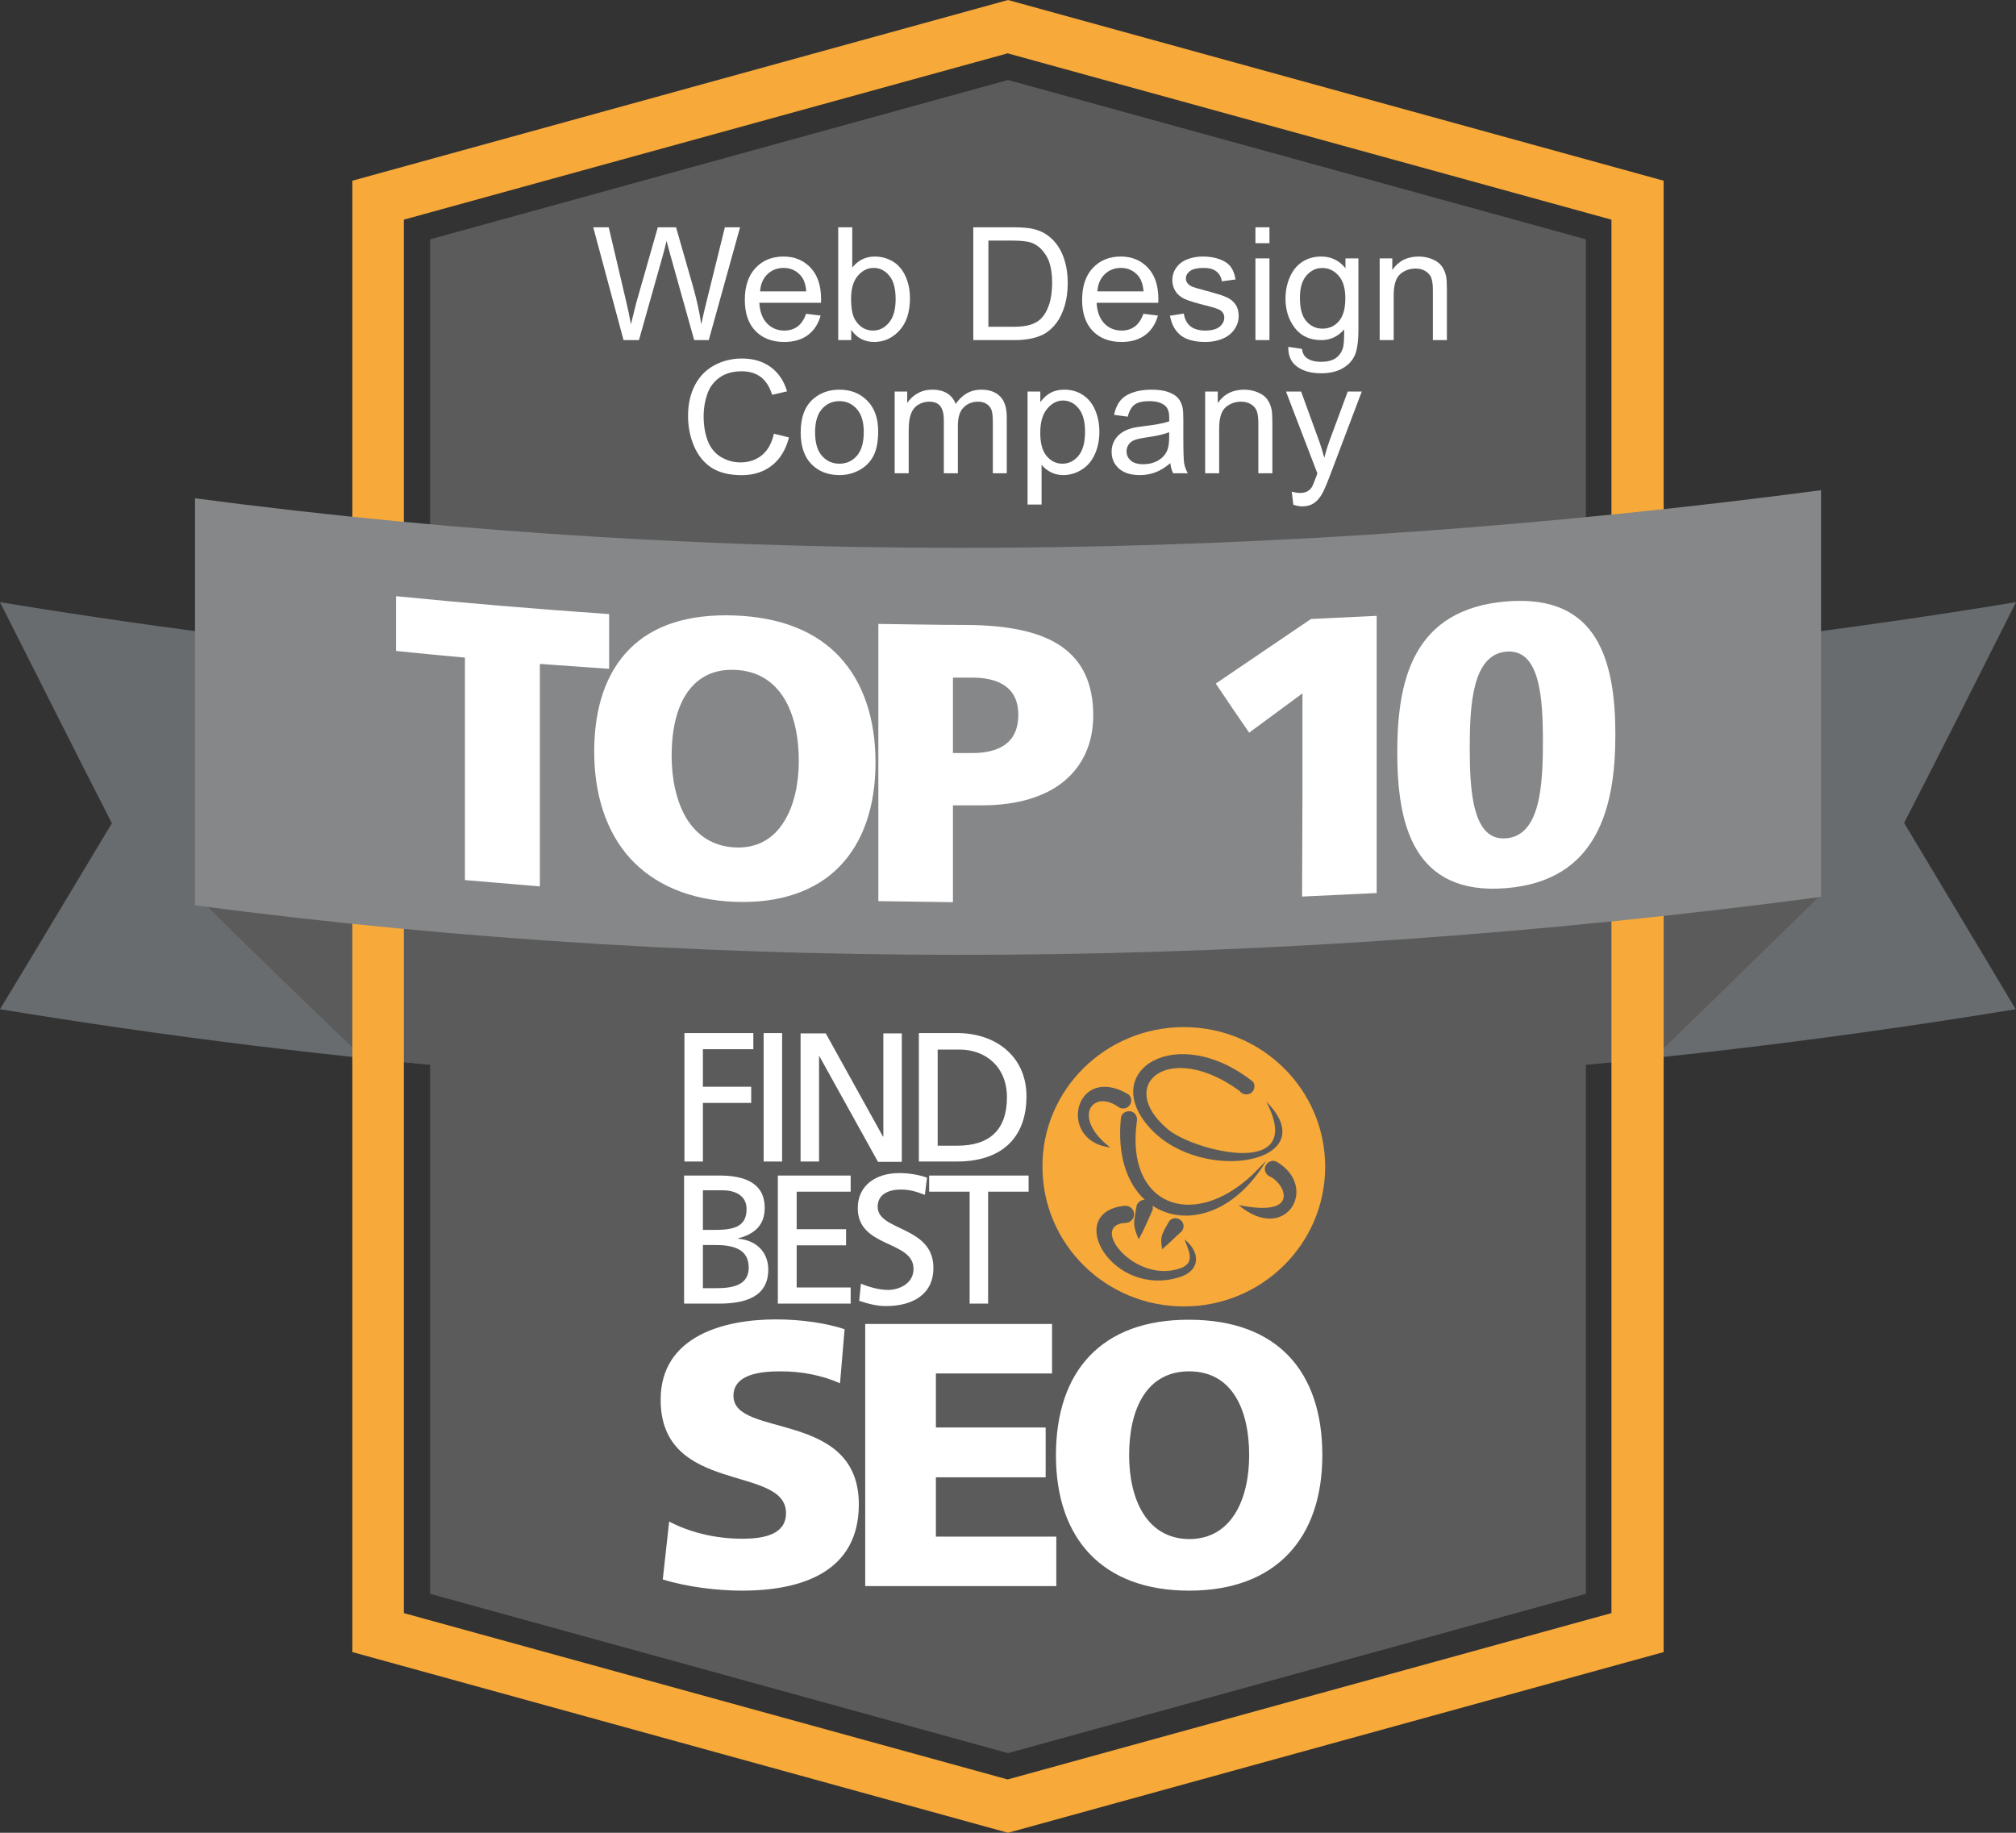 <?xml version="1.0" encoding="UTF-8"?> <svg xmlns="http://www.w3.org/2000/svg" width="110" height="100" viewBox="0 0 110 100" fill="none"><rect x="0" y="0" width="110" height="100" fill="#333333" stroke="none"/><path d="M109.981 55.064C91.725 58.07 73.372 59.563 54.981 59.563C36.589 59.563 18.256 58.07 0 55.064C2.035 51.714 4.05 48.325 6.105 44.917C4.05 40.915 2.035 36.875 0 32.855C18.256 35.861 36.609 37.354 55 37.354C73.391 37.354 91.744 35.861 110 32.855C107.965 36.895 105.95 40.915 103.895 44.898C105.93 48.306 107.965 51.675 109.981 55.064Z" fill="#686C6E"></path><path d="M99.361 48.822C69.884 52.709 40.136 52.709 10.659 48.822C13.721 51.848 16.764 54.796 19.826 57.725C43.236 60.195 66.802 60.195 90.233 57.725C93.256 54.796 96.299 51.809 99.361 48.822Z" fill="#5B5B5B"></path><path d="M23.469 13.058V86.962L55 95.654L86.531 86.962V13.058L55 4.365L23.469 13.058Z" fill="#5B5B5B"></path><path d="M22.035 88.014V11.985L54.981 2.91L87.926 11.985V88.014L54.981 97.09L22.035 88.014ZM55 0L19.225 9.86V90.14L55 100L90.775 90.14V9.86L55 0Z" fill="#F7A939"></path><path d="M99.361 48.937C69.884 52.843 40.116 53.283 10.64 49.397V27.188C40.116 31.074 69.884 30.634 99.361 26.747V48.937Z" fill="#858789"></path><path d="M25.368 48.018C26.725 48.133 28.081 48.248 29.457 48.363C29.457 46.334 29.457 44.323 29.457 42.294C29.457 40.264 29.457 38.254 29.457 36.224C30.717 36.32 31.977 36.397 33.236 36.492C33.236 35.497 33.236 34.501 33.236 33.506C29.36 33.238 25.484 32.912 21.608 32.529C21.608 33.525 21.608 34.52 21.608 35.516C22.868 35.65 24.128 35.765 25.368 35.88C25.368 37.909 25.368 39.92 25.368 41.949C25.368 43.979 25.368 45.989 25.368 48.018ZM32.422 41.011C32.422 38.579 33.081 36.684 34.361 35.401C35.64 34.118 37.558 33.486 40.097 33.582C42.616 33.678 44.535 34.463 45.814 35.842C47.093 37.22 47.771 39.192 47.771 41.605C47.771 44.017 47.093 45.951 45.814 47.272C44.535 48.593 42.597 49.301 40.097 49.205C37.597 49.11 35.678 48.248 34.38 46.831C33.101 45.414 32.422 43.404 32.422 41.011ZM36.647 41.241C36.647 42.485 36.899 43.711 37.442 44.629C38.004 45.548 38.857 46.18 40.116 46.238C41.357 46.295 42.229 45.721 42.772 44.84C43.333 43.959 43.585 42.753 43.585 41.509C43.585 40.207 43.333 38.981 42.772 38.081C42.209 37.182 41.357 36.607 40.116 36.55C38.876 36.492 38.004 37.009 37.442 37.871C36.88 38.733 36.647 39.939 36.647 41.241ZM47.926 49.167C49.283 49.186 50.64 49.205 51.996 49.225C51.996 48.344 51.996 47.463 51.996 46.583C51.996 45.702 51.996 44.821 51.996 43.94C52.519 43.94 53.043 43.94 53.585 43.94C55.484 43.94 57.016 43.481 58.043 42.638C59.07 41.796 59.651 40.571 59.651 39.039C59.651 37.335 59.089 36.109 57.965 35.305C56.841 34.501 55.116 34.118 52.791 34.099C51.163 34.099 49.535 34.061 47.926 34.042C47.926 36.569 47.926 39.077 47.926 41.604C47.926 44.132 47.926 46.659 47.926 49.167ZM51.996 36.971C52.345 36.971 52.694 36.971 53.043 36.971C54.438 36.971 55.562 37.469 55.562 39.001C55.562 40.59 54.438 41.088 53.043 41.088C52.694 41.088 52.326 41.088 51.996 41.088C51.996 40.398 51.996 39.709 51.996 39.039C51.996 38.331 51.996 37.641 51.996 36.971ZM71.047 48.918C72.403 48.861 73.76 48.784 75.116 48.727C75.116 46.2 75.116 43.691 75.116 41.164C75.116 38.637 75.116 36.129 75.116 33.602C73.915 33.659 72.713 33.716 71.531 33.774C69.787 34.961 68.062 36.129 66.337 37.297C66.938 38.197 67.539 39.077 68.159 39.977C69.128 39.269 70.097 38.541 71.066 37.833C71.066 39.69 71.066 41.528 71.066 43.385C71.066 45.242 71.047 47.061 71.047 48.918ZM82.19 48.459C84.729 48.248 86.202 47.118 87.054 45.568C87.907 44.017 88.14 42.045 88.14 40.073C88.14 38.12 87.907 36.186 87.054 34.808C86.202 33.429 84.709 32.606 82.19 32.816C79.651 33.027 78.159 34.099 77.306 35.612C76.454 37.124 76.24 39.096 76.24 41.049C76.24 43.002 76.454 44.955 77.306 46.372C78.159 47.789 79.651 48.669 82.19 48.459ZM82.19 45.74C81.26 45.817 80.775 45.185 80.504 44.227C80.233 43.27 80.194 42.007 80.194 40.8C80.194 39.594 80.233 38.331 80.504 37.335C80.775 36.339 81.279 35.631 82.19 35.554C83.12 35.478 83.605 36.109 83.876 37.048C84.147 37.986 84.186 39.269 84.186 40.475C84.186 41.681 84.147 42.964 83.876 43.959C83.605 44.955 83.101 45.663 82.19 45.74Z" fill="white"></path><path d="M36.163 86.177C37.442 86.579 39.128 86.789 40.485 86.789C43.702 86.789 46.861 85.794 46.861 82.079C46.861 76.91 40.02 78.48 40.02 76.163C40.02 74.919 41.647 74.823 42.616 74.823C43.721 74.823 44.845 75.034 45.834 75.474L46.085 72.525C45.116 72.2 43.74 71.989 42.345 71.989C39.438 71.989 36.047 72.927 36.047 76.374C36.047 81.582 42.888 79.897 42.888 82.558C42.888 83.707 41.725 83.956 40.504 83.956C38.915 83.956 37.519 83.553 36.512 83.017L36.163 86.177Z" fill="white"></path><path d="M47.209 86.54H57.636V83.841H51.066V80.605H57.054V77.886H51.066V74.938H57.403V72.238H47.209V86.54Z" fill="white"></path><path d="M57.616 79.399C57.616 83.956 60.155 86.789 64.884 86.789C69.613 86.789 72.151 83.936 72.151 79.399C72.151 74.804 69.671 72.008 64.884 72.008C60.116 71.989 57.616 74.804 57.616 79.399ZM61.609 79.399C61.609 76.91 62.539 74.823 64.884 74.823C67.229 74.823 68.159 76.91 68.159 79.399C68.159 81.754 67.229 83.975 64.884 83.975C62.539 83.956 61.609 81.754 61.609 79.399Z" fill="white"></path><path d="M37.345 63.374H38.353V60.176H40.988V59.295H38.353V57.247H41.105V56.366H37.345L37.345 63.374ZM41.667 63.374H42.675V56.366H41.667V63.374ZM43.682 63.374H44.69V57.63H44.709L47.907 63.393H49.206V56.385H48.198V62.014H48.178L45.058 56.385H43.682V63.374ZM50.136 63.374H52.229C54.554 63.374 56.008 62.167 56.008 59.812C56.008 57.649 54.341 56.366 52.229 56.366H50.136V63.374ZM51.163 57.266H52.345C53.798 57.266 54.942 58.223 54.942 59.87C54.942 61.669 53.973 62.512 52.229 62.512H51.163L51.163 57.266ZM37.345 71.128H39.225C40.659 71.128 41.919 70.764 41.919 69.271C41.919 68.294 41.24 67.662 40.271 67.586V67.567C41.163 67.337 41.725 66.858 41.725 65.901C41.725 64.599 40.717 64.139 39.244 64.139H37.326V71.128L37.345 71.128ZM38.353 67.93H39.012C39.884 67.93 40.853 68.084 40.853 69.156C40.853 70.094 40.039 70.285 39.109 70.285H38.353V67.93ZM38.353 64.944H39.419C40 64.944 40.736 65.154 40.736 65.977C40.736 67.011 39.903 67.107 38.915 67.107H38.353V64.944ZM42.442 71.128H46.415V70.247H43.469V67.949H46.163V67.069H43.469V65.02H46.415V64.139H42.442V71.128ZM50.581 64.254C50.097 64.082 49.535 64.005 49.07 64.005C47.791 64.005 46.802 64.676 46.802 65.92C46.802 68.103 49.845 67.662 49.845 69.232C49.845 70.056 49.031 70.381 48.45 70.381C47.926 70.381 47.326 70.19 46.977 70.037L46.88 70.975C47.345 71.128 47.83 71.262 48.333 71.262C49.748 71.262 50.93 70.668 50.93 69.175C50.93 66.877 47.888 67.184 47.888 65.843C47.888 65.116 48.566 64.905 49.128 64.905C49.651 64.905 49.942 65.001 50.465 65.192L50.581 64.254ZM52.907 71.128V65.02H50.698V64.139H56.124V65.02H53.915V71.128H52.907Z" fill="white"></path><path d="M64.593 56.041C68.857 56.041 72.306 59.449 72.306 63.661C72.306 67.873 68.857 71.281 64.593 71.281C60.33 71.281 56.88 67.873 56.88 63.661C56.861 59.449 60.33 56.041 64.593 56.041ZM67.636 59.525C67.771 59.717 68.062 59.774 68.256 59.64C68.45 59.506 68.508 59.219 68.372 59.027C64.206 55.715 59.903 58.434 62.752 61.555C65.62 64.695 72.384 63.412 69.089 60.1C71.337 64.407 65.116 62.78 63.74 61.631C60.795 59.181 63.798 56.711 67.636 59.525ZM62.035 61.153C62.074 60.904 61.919 60.674 61.686 60.636C61.434 60.597 61.202 60.751 61.163 60.98C60.95 63.067 61.512 64.58 62.461 65.46C62.267 65.46 62.074 65.595 62.016 65.786C61.88 66.724 61.764 66.763 62.132 67.624C62.423 67.088 62.636 66.59 62.888 66.016C62.907 65.939 62.907 65.863 62.888 65.786C64.651 66.954 67.345 66.265 69.089 63.335L68.353 64.082C65.058 67.184 61.376 65.748 62.035 61.153ZM64.477 67.184C64.632 66.992 64.612 66.724 64.419 66.571C64.225 66.418 63.954 66.437 63.798 66.628C63.43 67.279 63.275 67.432 63.411 68.16C63.798 67.835 64.089 67.528 64.477 67.184ZM61.008 60.387C61.202 60.54 61.492 60.502 61.628 60.31C61.783 60.119 61.744 59.831 61.55 59.697C58.624 57.993 57.655 62.263 60.581 62.608C58.45 60.98 59.612 59.41 61.008 60.387ZM69.632 63.374C69.399 63.278 69.147 63.393 69.05 63.622C68.954 63.852 69.07 64.101 69.302 64.197C70.097 64.561 71.027 66.456 67.578 65.748C70.174 67.93 72.016 64.733 69.632 63.374ZM61.415 66.724C61.667 66.724 61.88 66.513 61.88 66.246C61.88 65.997 61.667 65.786 61.395 65.786C57.985 66.111 60.659 70.879 64.399 69.672C65.504 69.309 65.504 68.313 64.632 67.624C64.845 68.217 65.252 68.888 64.419 69.194C61.919 70.094 59.361 66.82 61.415 66.724Z" fill="#F7A939"></path><path d="M42.226 23.663L43.05 23.868C42.877 24.537 42.566 25.048 42.115 25.401C41.667 25.751 41.119 25.926 40.471 25.926C39.799 25.926 39.252 25.791 38.83 25.523C38.411 25.251 38.091 24.859 37.87 24.347C37.651 23.835 37.542 23.285 37.542 22.697C37.542 22.056 37.666 21.498 37.912 21.022C38.161 20.543 38.514 20.181 38.97 19.934C39.429 19.685 39.934 19.561 40.483 19.561C41.106 19.561 41.631 19.717 42.056 20.031C42.481 20.344 42.777 20.785 42.944 21.353L42.132 21.542C41.988 21.095 41.778 20.768 41.503 20.564C41.228 20.36 40.883 20.258 40.466 20.258C39.987 20.258 39.587 20.371 39.264 20.598C38.943 20.824 38.718 21.13 38.588 21.513C38.458 21.894 38.392 22.287 38.392 22.693C38.392 23.216 38.469 23.674 38.622 24.066C38.778 24.455 39.019 24.746 39.344 24.939C39.67 25.132 40.023 25.229 40.403 25.229C40.864 25.229 41.255 25.097 41.575 24.834C41.896 24.571 42.112 24.18 42.226 23.663Z" fill="white"></path><path d="M43.688 23.591C43.688 22.766 43.92 22.154 44.385 21.756C44.773 21.426 45.246 21.261 45.804 21.261C46.425 21.261 46.932 21.463 47.325 21.866C47.719 22.266 47.916 22.82 47.916 23.528C47.916 24.102 47.828 24.554 47.653 24.884C47.48 25.212 47.226 25.467 46.892 25.649C46.56 25.831 46.198 25.922 45.804 25.922C45.172 25.922 44.661 25.721 44.27 25.321C43.882 24.921 43.688 24.344 43.688 23.591ZM44.474 23.591C44.474 24.162 44.6 24.59 44.852 24.876C45.104 25.159 45.422 25.3 45.804 25.3C46.184 25.3 46.5 25.157 46.752 24.872C47.004 24.586 47.13 24.151 47.13 23.566C47.13 23.015 47.002 22.598 46.748 22.315C46.495 22.029 46.181 21.887 45.804 21.887C45.422 21.887 45.104 22.028 44.852 22.311C44.6 22.593 44.474 23.02 44.474 23.591Z" fill="white"></path><path d="M48.817 25.821V21.362H49.501V21.987C49.643 21.769 49.831 21.594 50.067 21.463C50.302 21.328 50.569 21.261 50.87 21.261C51.204 21.261 51.478 21.33 51.69 21.467C51.905 21.604 52.057 21.796 52.145 22.042C52.502 21.521 52.966 21.261 53.539 21.261C53.986 21.261 54.331 21.384 54.572 21.631C54.812 21.874 54.933 22.25 54.933 22.76V25.821H54.172V23.012C54.172 22.71 54.147 22.493 54.096 22.361C54.047 22.227 53.958 22.119 53.828 22.038C53.697 21.957 53.544 21.916 53.369 21.916C53.051 21.916 52.788 22.021 52.578 22.231C52.369 22.438 52.264 22.771 52.264 23.23V25.821H51.499V22.924C51.499 22.588 51.437 22.336 51.312 22.168C51.187 22 50.983 21.916 50.7 21.916C50.484 21.916 50.285 21.972 50.101 22.084C49.919 22.196 49.788 22.36 49.705 22.575C49.623 22.791 49.582 23.101 49.582 23.507V25.821H48.817Z" fill="white"></path><path d="M56.067 27.53V21.362H56.764V21.941C56.929 21.715 57.114 21.545 57.321 21.433C57.528 21.319 57.779 21.261 58.073 21.261C58.459 21.261 58.799 21.359 59.093 21.555C59.388 21.751 59.61 22.028 59.761 22.386C59.911 22.742 59.986 23.132 59.986 23.558C59.986 24.014 59.902 24.425 59.735 24.792C59.571 25.156 59.33 25.436 59.013 25.632C58.698 25.825 58.367 25.922 58.018 25.922C57.763 25.922 57.534 25.868 57.33 25.762C57.129 25.656 56.963 25.521 56.832 25.359V27.53H56.067ZM56.76 23.616C56.76 24.19 56.878 24.614 57.113 24.889C57.348 25.163 57.633 25.3 57.967 25.3C58.307 25.3 58.597 25.159 58.838 24.876C59.082 24.59 59.204 24.15 59.204 23.553C59.204 22.985 59.085 22.56 58.847 22.277C58.612 21.994 58.33 21.853 58.001 21.853C57.675 21.853 57.386 22.004 57.134 22.306C56.885 22.606 56.76 23.043 56.76 23.616Z" fill="white"></path><path d="M63.857 25.271C63.574 25.509 63.301 25.677 63.037 25.774C62.776 25.872 62.496 25.922 62.196 25.922C61.7 25.922 61.319 25.802 61.053 25.565C60.786 25.324 60.653 25.017 60.653 24.645C60.653 24.427 60.703 24.228 60.802 24.049C60.904 23.867 61.035 23.721 61.197 23.612C61.361 23.503 61.545 23.421 61.749 23.365C61.9 23.325 62.126 23.288 62.429 23.251C63.047 23.178 63.502 23.092 63.794 22.991C63.797 22.887 63.798 22.822 63.798 22.794C63.798 22.486 63.726 22.269 63.581 22.143C63.386 21.972 63.095 21.887 62.71 21.887C62.35 21.887 62.084 21.95 61.911 22.076C61.741 22.199 61.615 22.419 61.533 22.735L60.785 22.634C60.853 22.318 60.965 22.063 61.12 21.87C61.276 21.674 61.502 21.524 61.796 21.421C62.091 21.314 62.432 21.261 62.82 21.261C63.206 21.261 63.519 21.306 63.76 21.395C64.001 21.485 64.177 21.598 64.291 21.735C64.404 21.87 64.484 22.041 64.529 22.248C64.554 22.377 64.567 22.609 64.567 22.945V23.952C64.567 24.655 64.583 25.1 64.614 25.288C64.648 25.472 64.713 25.65 64.809 25.821H64.01C63.931 25.664 63.88 25.481 63.857 25.271ZM63.794 23.583C63.516 23.695 63.099 23.79 62.544 23.868C62.23 23.913 62.007 23.964 61.877 24.02C61.747 24.076 61.646 24.158 61.575 24.267C61.504 24.374 61.469 24.493 61.469 24.624C61.469 24.826 61.545 24.994 61.699 25.128C61.854 25.262 62.081 25.329 62.378 25.329C62.673 25.329 62.935 25.267 63.165 25.141C63.394 25.012 63.563 24.837 63.67 24.616C63.752 24.445 63.794 24.193 63.794 23.86V23.583Z" fill="white"></path><path d="M65.757 25.821V21.362H66.445V21.996C66.777 21.506 67.256 21.261 67.882 21.261C68.154 21.261 68.403 21.31 68.63 21.408C68.859 21.503 69.031 21.629 69.144 21.786C69.257 21.943 69.337 22.129 69.382 22.344C69.41 22.484 69.425 22.729 69.425 23.079V25.821H68.66V23.108C68.66 22.8 68.63 22.571 68.57 22.42C68.511 22.266 68.405 22.144 68.252 22.055C68.102 21.962 67.924 21.916 67.721 21.916C67.395 21.916 67.113 22.018 66.875 22.223C66.64 22.427 66.522 22.814 66.522 23.386V25.821H65.757Z" fill="white"></path><path d="M70.568 27.538L70.483 26.828C70.65 26.873 70.796 26.896 70.921 26.896C71.091 26.896 71.227 26.868 71.329 26.812C71.431 26.756 71.514 26.677 71.579 26.576C71.627 26.501 71.705 26.313 71.813 26.014C71.827 25.972 71.85 25.91 71.881 25.829L70.168 21.362H70.993L71.932 23.944C72.054 24.271 72.163 24.616 72.259 24.977C72.347 24.63 72.452 24.291 72.574 23.961L73.538 21.362H74.303L72.587 25.896C72.402 26.386 72.259 26.723 72.157 26.908C72.021 27.157 71.865 27.339 71.69 27.454C71.514 27.572 71.305 27.63 71.061 27.63C70.913 27.63 70.749 27.599 70.568 27.538Z" fill="white"></path><path d="M34.023 18.557L32.369 12.401H33.215L34.163 16.436C34.265 16.859 34.353 17.279 34.426 17.696C34.585 17.038 34.679 16.659 34.707 16.558L35.893 12.401H36.887L37.78 15.517C38.004 16.289 38.165 17.016 38.264 17.696C38.344 17.307 38.447 16.86 38.575 16.357L39.552 12.401H40.381L38.672 18.557H37.878L36.564 13.867C36.454 13.475 36.389 13.234 36.369 13.144C36.304 13.427 36.243 13.668 36.186 13.867L34.864 18.557H34.023Z" fill="white"></path><path d="M43.985 17.121L44.776 17.217C44.651 17.674 44.42 18.028 44.083 18.28C43.746 18.532 43.315 18.658 42.791 18.658C42.131 18.658 41.607 18.457 41.218 18.057C40.833 17.654 40.64 17.09 40.64 16.365C40.64 15.615 40.836 15.033 41.227 14.618C41.618 14.204 42.125 13.997 42.748 13.997C43.352 13.997 43.845 14.2 44.228 14.606C44.61 15.011 44.801 15.582 44.801 16.319C44.801 16.364 44.8 16.431 44.797 16.52H41.431C41.459 17.01 41.599 17.385 41.852 17.646C42.104 17.906 42.418 18.036 42.795 18.036C43.076 18.036 43.315 17.963 43.514 17.818C43.712 17.672 43.869 17.44 43.985 17.121ZM41.473 15.899H43.994C43.96 15.524 43.864 15.242 43.705 15.055C43.461 14.764 43.145 14.618 42.757 14.618C42.406 14.618 42.109 14.734 41.869 14.967C41.631 15.199 41.499 15.51 41.473 15.899Z" fill="white"></path><path d="M46.446 18.557H45.736V12.401H46.502V14.597C46.825 14.197 47.237 13.997 47.738 13.997C48.016 13.997 48.278 14.053 48.525 14.165C48.774 14.274 48.978 14.429 49.137 14.631C49.298 14.829 49.424 15.07 49.515 15.353C49.606 15.636 49.651 15.938 49.651 16.26C49.651 17.024 49.46 17.615 49.077 18.032C48.695 18.449 48.236 18.658 47.7 18.658C47.167 18.658 46.749 18.438 46.446 17.998V18.557ZM46.438 16.294C46.438 16.828 46.511 17.215 46.659 17.453C46.9 17.842 47.225 18.036 47.636 18.036C47.971 18.036 48.26 17.893 48.503 17.608C48.747 17.32 48.869 16.891 48.869 16.323C48.869 15.741 48.751 15.311 48.516 15.034C48.284 14.757 48.002 14.618 47.67 14.618C47.336 14.618 47.047 14.762 46.803 15.051C46.56 15.336 46.438 15.751 46.438 16.294Z" fill="white"></path><path d="M53.106 18.557V12.401H55.253C55.737 12.401 56.107 12.431 56.362 12.489C56.719 12.57 57.024 12.717 57.276 12.93C57.605 13.204 57.85 13.556 58.011 13.984C58.175 14.41 58.258 14.897 58.258 15.445C58.258 15.913 58.202 16.327 58.092 16.688C57.981 17.049 57.84 17.349 57.667 17.587C57.494 17.822 57.304 18.008 57.097 18.145C56.893 18.28 56.645 18.382 56.353 18.452C56.065 18.522 55.732 18.557 55.355 18.557H53.106ZM53.931 17.83H55.261C55.672 17.83 55.994 17.793 56.226 17.717C56.461 17.641 56.648 17.535 56.787 17.398C56.983 17.205 57.134 16.946 57.242 16.621C57.352 16.294 57.408 15.898 57.408 15.433C57.408 14.789 57.3 14.295 57.085 13.95C56.872 13.603 56.613 13.371 56.307 13.254C56.086 13.169 55.73 13.127 55.24 13.127H53.931V17.83Z" fill="white"></path><path d="M62.389 17.121L63.179 17.217C63.055 17.674 62.824 18.028 62.487 18.28C62.149 18.532 61.719 18.658 61.195 18.658C60.534 18.658 60.01 18.457 59.622 18.057C59.237 17.654 59.044 17.09 59.044 16.365C59.044 15.615 59.239 15.033 59.63 14.618C60.022 14.204 60.529 13.997 61.152 13.997C61.756 13.997 62.249 14.2 62.631 14.606C63.014 15.011 63.205 15.582 63.205 16.319C63.205 16.364 63.203 16.431 63.201 16.52H59.834C59.863 17.01 60.003 17.385 60.255 17.646C60.507 17.906 60.822 18.036 61.199 18.036C61.479 18.036 61.719 17.963 61.917 17.818C62.115 17.672 62.273 17.44 62.389 17.121ZM59.877 15.899H62.397C62.363 15.524 62.267 15.242 62.108 15.055C61.865 14.764 61.549 14.618 61.161 14.618C60.809 14.618 60.513 14.734 60.272 14.967C60.034 15.199 59.903 15.51 59.877 15.899Z" fill="white"></path><path d="M63.838 17.226L64.595 17.108C64.637 17.408 64.755 17.637 64.948 17.797C65.143 17.956 65.415 18.036 65.764 18.036C66.115 18.036 66.376 17.966 66.546 17.826C66.716 17.683 66.801 17.517 66.801 17.326C66.801 17.156 66.725 17.021 66.575 16.923C66.471 16.856 66.21 16.771 65.793 16.667C65.232 16.527 64.843 16.407 64.624 16.306C64.409 16.203 64.245 16.061 64.132 15.882C64.021 15.7 63.966 15.5 63.966 15.282C63.966 15.083 64.011 14.899 64.102 14.732C64.195 14.561 64.321 14.419 64.48 14.307C64.599 14.221 64.76 14.148 64.965 14.089C65.171 14.027 65.392 13.997 65.628 13.997C65.982 13.997 66.292 14.047 66.558 14.148C66.828 14.249 67.026 14.386 67.153 14.559C67.281 14.73 67.369 14.96 67.417 15.248L66.669 15.349C66.635 15.119 66.536 14.94 66.371 14.811C66.21 14.683 65.98 14.618 65.683 14.618C65.332 14.618 65.081 14.676 64.93 14.79C64.78 14.905 64.705 15.04 64.705 15.193C64.705 15.291 64.736 15.38 64.799 15.458C64.861 15.539 64.959 15.606 65.092 15.659C65.168 15.688 65.394 15.752 65.768 15.853C66.309 15.995 66.686 16.113 66.898 16.205C67.114 16.295 67.282 16.427 67.404 16.6C67.526 16.774 67.587 16.989 67.587 17.247C67.587 17.499 67.512 17.737 67.362 17.961C67.214 18.182 67 18.354 66.72 18.477C66.439 18.597 66.122 18.658 65.768 18.658C65.181 18.658 64.734 18.537 64.425 18.297C64.119 18.056 63.923 17.699 63.838 17.226Z" fill="white"></path><path d="M68.501 13.27V12.401H69.266V13.27H68.501ZM68.501 18.557V14.098H69.266V18.557H68.501Z" fill="white"></path><path d="M70.294 18.926L71.038 19.035C71.069 19.262 71.156 19.427 71.297 19.531C71.487 19.671 71.746 19.741 72.075 19.741C72.429 19.741 72.703 19.671 72.895 19.531C73.088 19.391 73.219 19.195 73.287 18.943C73.326 18.789 73.345 18.466 73.342 17.973C73.007 18.362 72.591 18.557 72.092 18.557C71.472 18.557 70.991 18.336 70.651 17.893C70.311 17.451 70.141 16.921 70.141 16.302C70.141 15.877 70.219 15.485 70.375 15.126C70.531 14.765 70.756 14.487 71.051 14.291C71.348 14.095 71.697 13.997 72.096 13.997C72.629 13.997 73.068 14.21 73.414 14.635V14.098H74.12V17.952C74.12 18.646 74.047 19.138 73.903 19.426C73.761 19.717 73.534 19.947 73.223 20.115C72.914 20.283 72.533 20.367 72.079 20.367C71.541 20.367 71.106 20.246 70.775 20.006C70.443 19.767 70.283 19.408 70.294 18.926ZM70.928 16.247C70.928 16.832 71.045 17.259 71.28 17.528C71.516 17.797 71.81 17.931 72.164 17.931C72.516 17.931 72.811 17.798 73.049 17.532C73.287 17.264 73.406 16.844 73.406 16.273C73.406 15.727 73.282 15.315 73.036 15.038C72.792 14.761 72.497 14.622 72.152 14.622C71.812 14.622 71.523 14.759 71.285 15.034C71.047 15.305 70.928 15.71 70.928 16.247Z" fill="white"></path><path d="M75.28 18.557V14.098H75.968V14.732C76.3 14.242 76.779 13.997 77.405 13.997C77.677 13.997 77.926 14.046 78.153 14.144C78.382 14.239 78.554 14.365 78.667 14.522C78.781 14.678 78.86 14.864 78.905 15.08C78.934 15.22 78.948 15.465 78.948 15.815V18.557H78.183V15.844C78.183 15.536 78.153 15.307 78.094 15.156C78.034 15.002 77.928 14.88 77.775 14.79C77.625 14.698 77.448 14.652 77.243 14.652C76.918 14.652 76.636 14.754 76.398 14.958C76.162 15.163 76.045 15.55 76.045 16.121V18.557H75.28Z" fill="white"></path></svg> 